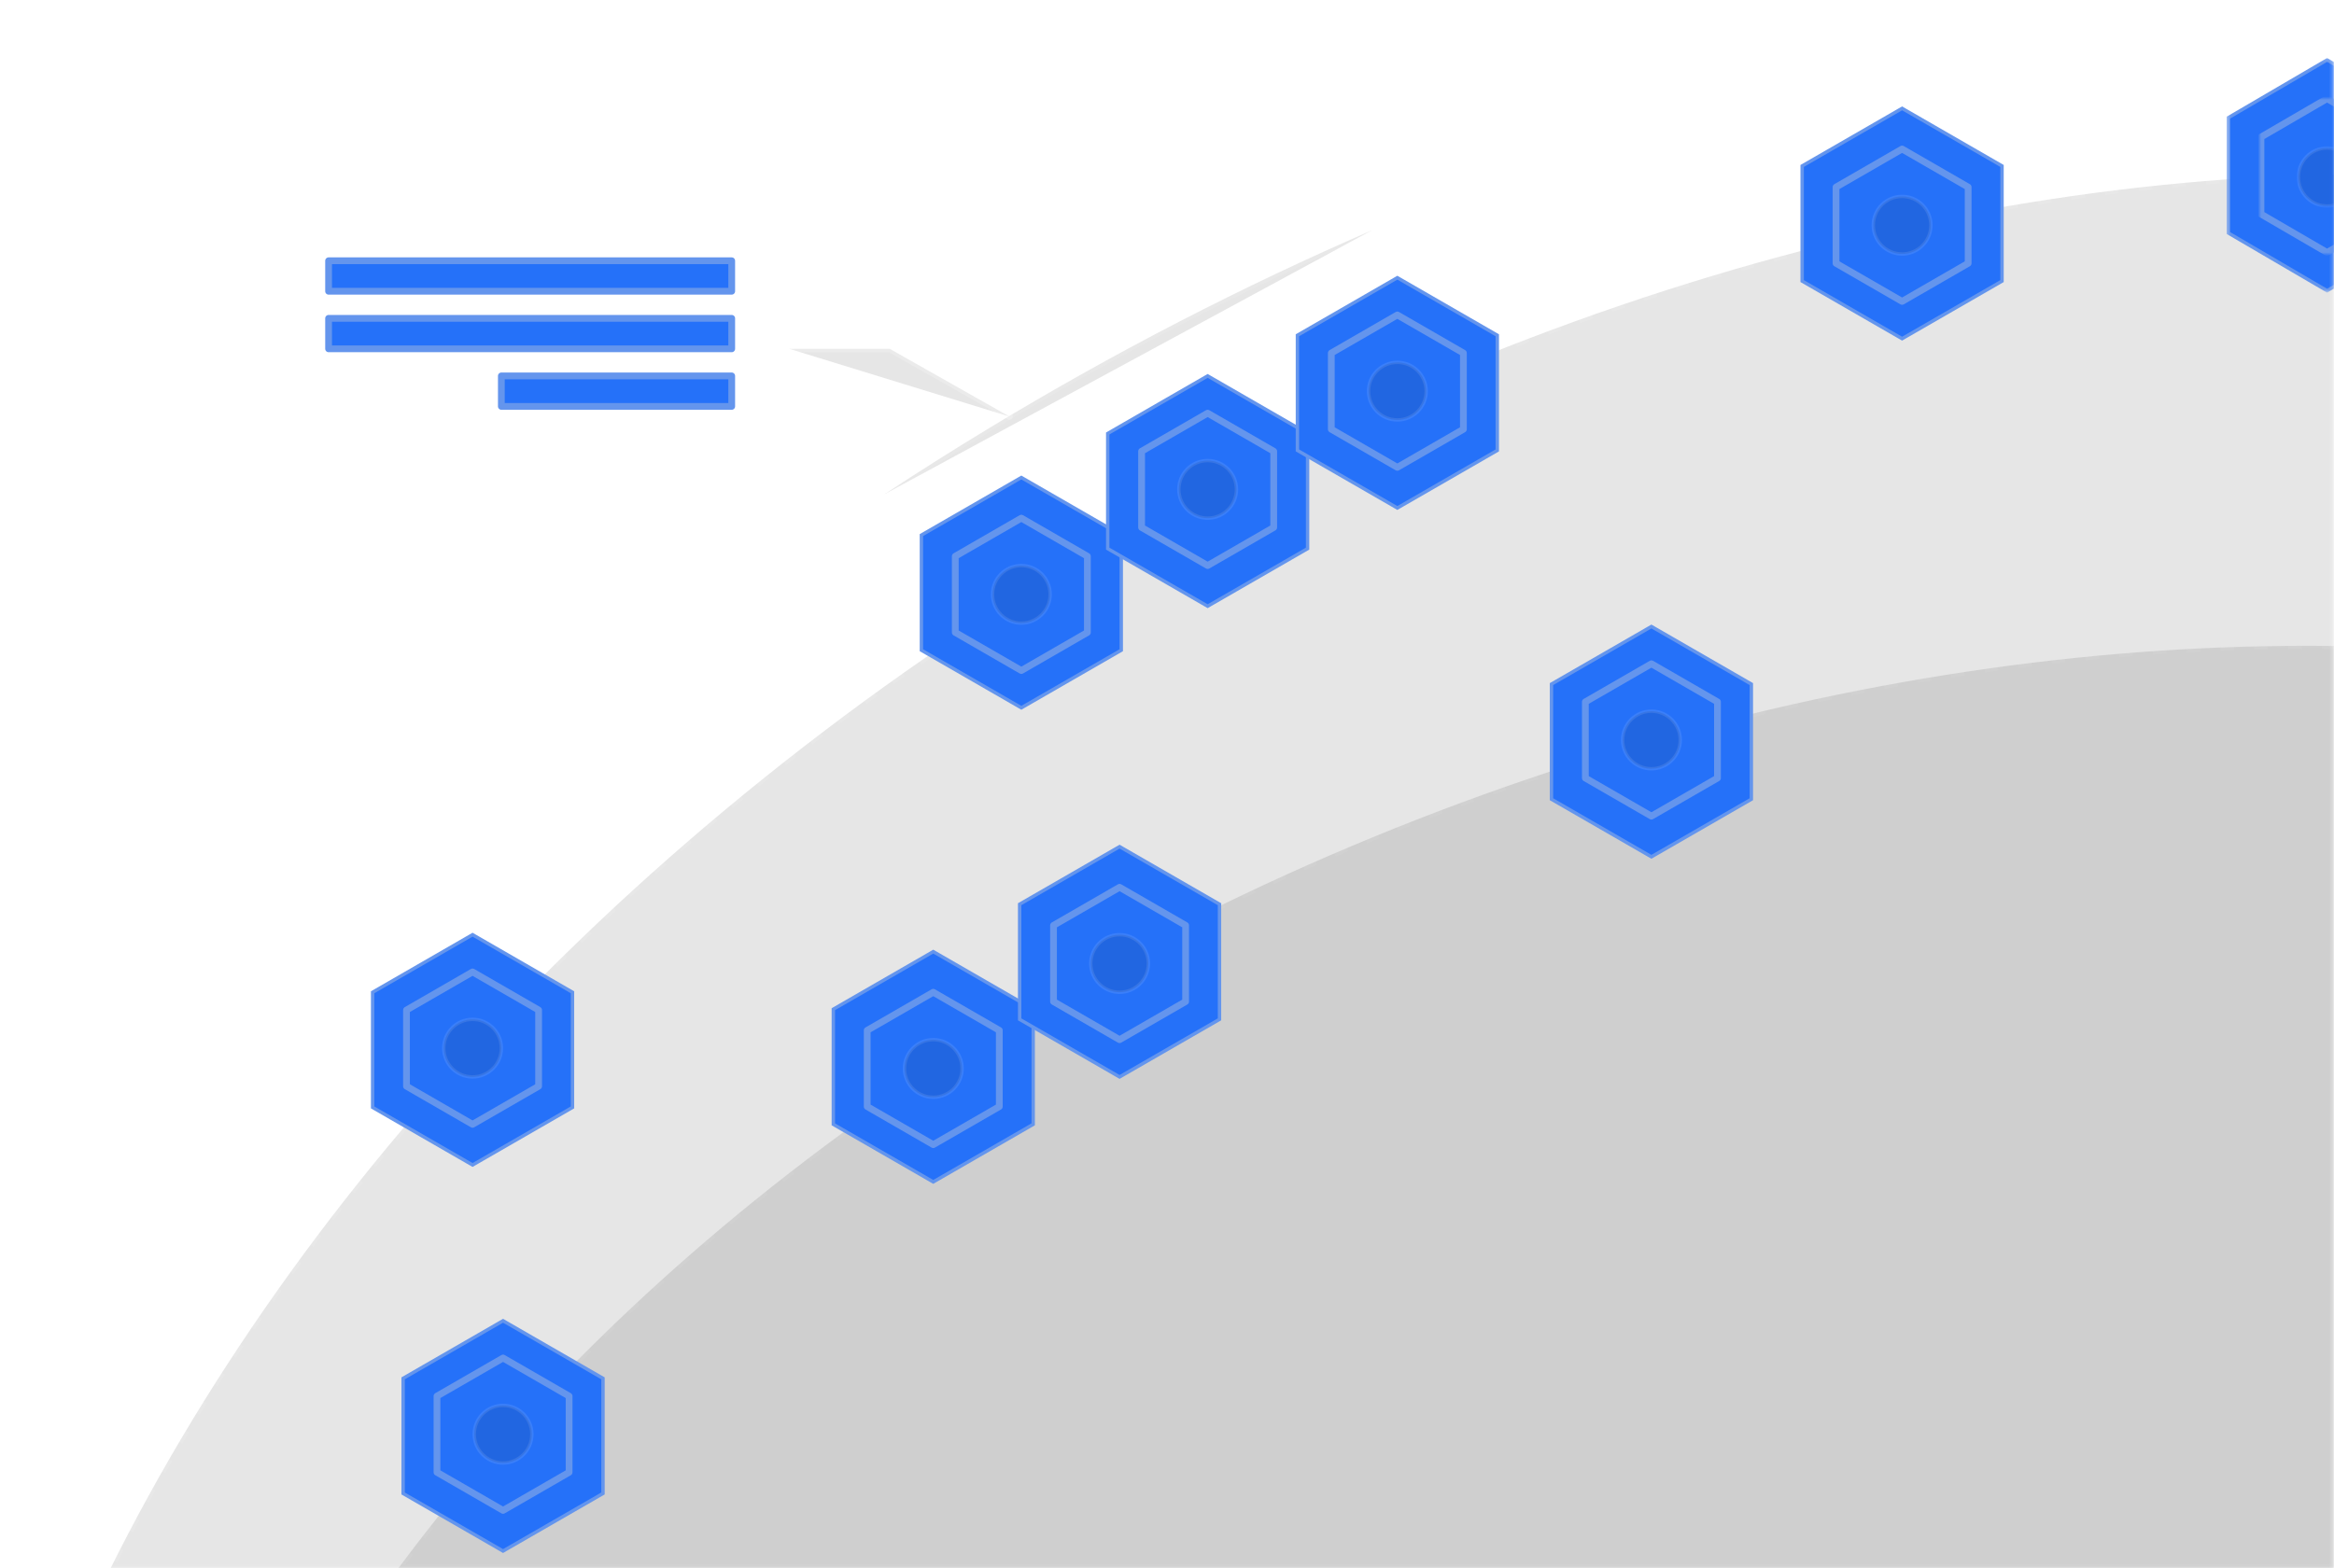 <svg xmlns="http://www.w3.org/2000/svg" xmlns:xlink="http://www.w3.org/1999/xlink" width="689px" height="463px" viewBox="0 0 689 463">
<style>
    svg polygon {fill: #2571f9; stroke: cornflowerblue;}
    svg line {stroke: rgba(255,255,255,0.1);}
    svg path {fill: rgba(0,0,0,0.1);stroke: rgba(255,255,255,0.1);}
    svg polyline#Stroke-81 {fill: rgba(0,0,0,0.1); stroke: rgba(255,255,255,0.2);}
    svg path#Fill-75,
    svg path#Fill-55,
    svg path#Fill-47,
    svg path#Fill-64 {fill: none; stroke: none;}
</style>
<defs><polygon id="path-1" points="0.092 0.694 654.239 0.694 654.239 272.844 0.092 272.844"></polygon><polygon id="path-3" points="0.091 0.373 688.239 0.373 688.239 411.843 0.091 411.843"></polygon><polygon id="path-5" points="0.824 0.697 31.248 0.697 31.248 68.845 0.824 68.845"></polygon><polygon id="path-7" points="0.497 0.697 36.232 0.697 36.232 68.846 0.497 68.846"></polygon><polygon id="path-9" points="0.432 0.13 21.244 0.13 21.244 45.561 0.432 45.561"></polygon><polygon id="path-11" points="0.489 0.701 10.244 0.701 10.244 17.844 0.489 17.844"></polygon><polygon id="path-13" points="0 463 688 463 688 0 0 0"></polygon></defs><g id="Pages" stroke="none" stroke-width="1" fill="none" fill-rule="evenodd" style="
"><g id="New-Pricing-HD" transform="translate(-631, -3902)"><g id="section/help" transform="translate(120, 3886)"><g id="illustration/plan-select" transform="translate(511, 16)"><g id="Group-3" transform="translate(34, 190)"><mask id="mask-2" fill="white"><use xlink:href="#path-1"></use></mask><g id="Clip-2"></g><path d="M1025.864,207.491 C949.576,12.923 662.299,-56.683 384.213,52.022 C106.127,160.728 -57.462,406.579 18.827,601.147 C95.115,795.715 382.392,865.321 660.478,756.616 C938.563,647.91 1102.152,402.059 1025.864,207.491 Z" id="Stroke-1" stroke="#53866A" stroke-width="2" stroke-dasharray="4,6" mask="url(#mask-2)"></path></g><g id="Group-6" transform="translate(0, 51)"><mask id="mask-4" fill="white"><use xlink:href="#path-3"></use></mask><g id="Clip-5"></g><path d="M1040.639,163.36 C921.935,-33.064 598.352,-55.04 317.895,114.276 C37.44,283.591 -93.686,580.083 25.019,776.508 C143.724,972.933 467.307,994.908 747.762,825.593 C1028.219,656.277 1159.343,359.786 1040.639,163.36 Z" id="Stroke-4" stroke="#53866A" stroke-width="2" stroke-dasharray="4,6" mask="url(#mask-4)"></path></g><path d="M405,68 C367.097,84.406 329.409,103.785 292.397,126.17 C281.736,132.617 271.268,139.23 261,146" id="Stroke-7" stroke="#53866A" stroke-width="2"></path><polygon id="Fill-9" fill="#9FD2B4" points="148.5 458 119 441 119 407 148.5 390 178 407 178 441"></polygon><polygon id="Stroke-11" stroke="#59856A" stroke-width="2" stroke-linecap="round" stroke-linejoin="round" points="148.5 446 129 434.75 129 412.25 148.5 401 168 412.25 168 434.75"></polygon><path d="M148.5,415 C153.195,415 157,418.805 157,423.5 C157,428.194 153.195,432 148.5,432 C143.805,432 140,428.194 140,423.5 C140,418.805 143.805,415 148.5,415" id="Fill-13" fill="#3B916B"></path><polygon id="Fill-15" fill="#9FD2B4" points="275.5 349 246 332 246 298 275.5 281 305 298 305 332" style="
"></polygon><polygon id="Stroke-17" stroke="red" stroke-width="2" stroke-linecap="round" stroke-linejoin="round" points="275.5 338 256 326.75 256 304.25 275.5 293 295 304.25 295 326.75" style="
"></polygon><path d="M275.5,307 C280.195,307 284,310.805 284,315.5 C284,320.194 280.195,324 275.5,324 C270.805,324 267,320.194 267,315.5 C267,310.805 270.805,307 275.5,307" id="Fill-19" fill="#3B916B" style="
"></path><polygon id="Fill-21" fill="#9FD2B4" points="330.5 318 301 301 301 267 330.5 250 360 267 360 301"></polygon><polygon id="Stroke-23" stroke="#59856A" stroke-width="2" stroke-linecap="round" stroke-linejoin="round" points="330.5 307 311 295.75 311 273.25 330.5 262 350 273.25 350 295.75"></polygon><path d="M330.5,276 C335.195,276 339,279.805 339,284.5 C339,289.194 335.195,293 330.5,293 C325.805,293 322,289.194 322,284.5 C322,279.805 325.805,276 330.5,276" id="Fill-25" fill="#3B916B"></path><polygon id="Fill-27" fill="#9FD2B4" points="301.5 209 272 192 272 158 301.5 141 331 158 331 192"></polygon><polygon id="Stroke-29" stroke="#59856A" stroke-width="2" stroke-linecap="round" stroke-linejoin="round" points="301.5 198 282 186.75 282 164.25 301.5 153 321 164.25 321 186.75"></polygon><path d="M301.5,167 C306.195,167 310,170.806 310,175.5 C310,180.195 306.195,184 301.5,184 C296.805,184 293,180.195 293,175.5 C293,170.806 296.805,167 301.5,167" id="Fill-31" fill="#3B916B"></path><polygon id="Fill-33" fill="#9FD2B4" points="356.5 179 327 162 327 128 356.5 111 386 128 386 162"></polygon><polygon id="Stroke-35" stroke="#59856A" stroke-width="2" stroke-linecap="round" stroke-linejoin="round" points="356.5 167 337 155.75 337 133.25 356.5 122 376 133.25 376 155.75"></polygon><path d="M356.5,136 C361.195,136 365,139.806 365,144.5 C365,149.195 361.195,153 356.5,153 C351.805,153 348,149.195 348,144.5 C348,139.806 351.805,136 356.5,136" id="Fill-37" fill="#3B916B"></path><polygon id="Fill-39" fill="#9FD2B4" points="412.5 150 383 133 383 99 412.5 82 442 99 442 133"></polygon><polygon id="Stroke-41" stroke="#59856A" stroke-width="2" stroke-linecap="round" stroke-linejoin="round" points="412.5 138 393 126.75 393 104.25 412.5 93 432 104.25 432 126.75"></polygon><path d="M412.5,107 C417.195,107 421,110.805 421,115.5 C421,120.194 417.195,124 412.5,124 C407.805,124 404,120.194 404,115.5 C404,110.805 407.805,107 412.5,107" id="Fill-43" fill="#3B916B"></path><polygon id="Fill-45" fill="#9FD2B4" points="487.5 253 458 236 458 202 487.5 185 517 202 517 236"></polygon><path d="M488,185 C506.777,185 522,200.222 522,219 C522,237.778 506.777,253 488,253 C469.223,253 454,237.778 454,219 C454,200.222 469.223,185 488,185" id="Fill-47" fill="#75C49A"></path><polygon id="Stroke-49" stroke="#59856A" stroke-width="2" stroke-linecap="round" stroke-linejoin="round" points="487.5 241 468 229.75 468 207.25 487.5 196 507 207.25 507 229.75"></polygon><path d="M487.5,210 C492.195,210 496,213.806 496,218.5 C496,223.195 492.195,227 487.5,227 C482.805,227 479,223.195 479,218.5 C479,213.806 482.805,210 487.5,210" id="Fill-51" fill="#3B916B"></path><polygon id="Fill-53" fill="#9FD2B4" points="561.5 100 532 83 532 49 561.5 32 591 49 591 83"></polygon><path d="M562,32 C580.777,32 596,47.222 596,66 C596,84.778 580.777,100 562,100 C543.223,100 528,84.778 528,66 C528,47.222 543.223,32 562,32" id="Fill-55" fill="#75C49A"></path><polygon id="Stroke-57" stroke="#59856A" stroke-width="2" stroke-linecap="round" stroke-linejoin="round" points="561.5 89 542 77.75 542 55.25 561.5 44 581 55.25 581 77.75"></polygon><path d="M561.5,58 C566.195,58 570,61.806 570,66.5 C570,71.195 566.195,75 561.5,75 C556.805,75 553,71.195 553,66.5 C553,61.806 556.805,58 561.5,58" id="Fill-59" fill="#3B916B"></path><g id="Group-63" transform="translate(657, 17)"><mask id="mask-6" fill="white"><use xlink:href="#path-5"></use></mask><g id="Clip-62"></g><polygon id="Fill-61" fill="#9FD2B4" mask="url(#mask-6)" points="29.96 68.845 0.824 51.808 0.824 17.734 29.96 0.697 59.097 17.734 59.097 51.808"></polygon></g><g id="Group-66" transform="translate(652, 17)" style="
"><mask id="mask-8" fill="white"><use xlink:href="#path-7" style=""></use></mask><g id="Clip-65"></g><path d="M34.916,0.697 C53.924,0.697 69.335,15.953 69.335,34.771 C69.335,53.59 53.924,68.846 34.916,68.846 C15.907,68.846 0.497,53.59 0.497,34.771 C0.497,15.953 15.907,0.697 34.916,0.697" id="Fill-64" fill="#204345" style="
"></path></g><g id="Group-69" transform="translate(667, 29)"><mask id="mask-10" fill="white"><use xlink:href="#path-9"></use></mask><g id="Clip-68"></g><polygon id="Stroke-67" stroke="#59856A" stroke-width="2" stroke-linecap="round" stroke-linejoin="round" mask="url(#mask-10)" points="19.951 45.561 0.432 34.204 0.432 11.487 19.951 0.13 39.468 11.487 39.468 34.204"></polygon></g><g id="Group-72" transform="translate(678, 43)"><mask id="mask-12" fill="white"><use xlink:href="#path-11"></use></mask><g id="Clip-71"></g><path d="M8.951,0.701 C13.624,0.701 17.412,4.54 17.412,9.273 C17.412,14.007 13.624,17.844 8.951,17.844 C4.277,17.844 0.489,14.007 0.489,9.273 C0.489,4.54 4.277,0.701 8.951,0.701" id="Fill-70" fill="#3B916B" mask="url(#mask-12)"></path></g><polygon id="Fill-73" fill="#9FD2B4" points="139.5 344 110 327 110 293 139.5 276 169 293 169 327"></polygon><path d="M139,276 C157.777,276 173,291.222 173,310 C173,328.778 157.777,344 139,344 C120.223,344 105,328.778 105,310 C105,291.222 120.223,276 139,276" id="Fill-75" fill="#204345"></path><polygon id="Stroke-77" stroke="#59856A" stroke-width="2" stroke-linecap="round" stroke-linejoin="round" points="139.5 332 120 320.75 120 298.25 139.5 287 159 298.25 159 320.75"></polygon><path d="M139.5,301 C144.195,301 148,304.806 148,309.5 C148,314.195 144.195,318 139.5,318 C134.805,318 131,314.195 131,309.5 C131,304.806 134.805,301 139.5,301" id="Fill-79" fill="#EBCD39"></path><polyline id="Stroke-81" stroke="#59856A" stroke-width="2" stroke-linecap="round" stroke-linejoin="round" points="233 103 262.651 103 298 123"></polyline><line x1="233.5" y1="137" x2="233.5" y2="69" id="Stroke-83" stroke="#59856A" stroke-width="2" stroke-linecap="round" stroke-linejoin="round"></line><mask id="mask-14" fill="white"><use xlink:href="#path-13"></use></mask><g id="Clip-86"></g><polygon id="Stroke-85" stroke="#59856A" stroke-width="2" stroke-linecap="round" stroke-linejoin="round" mask="url(#mask-14)" points="97 86 216 86 216 77 97 77"></polygon><polygon id="Stroke-87" stroke="#59856A" stroke-width="2" stroke-linecap="round" stroke-linejoin="round" mask="url(#mask-14)" points="97 103 216 103 216 94 97 94"></polygon><polygon id="Stroke-88" stroke="#59856A" stroke-width="2" stroke-linecap="round" stroke-linejoin="round" mask="url(#mask-14)" points="148 120 216 120 216 111 148 111"></polygon></g></g></g></g></svg>